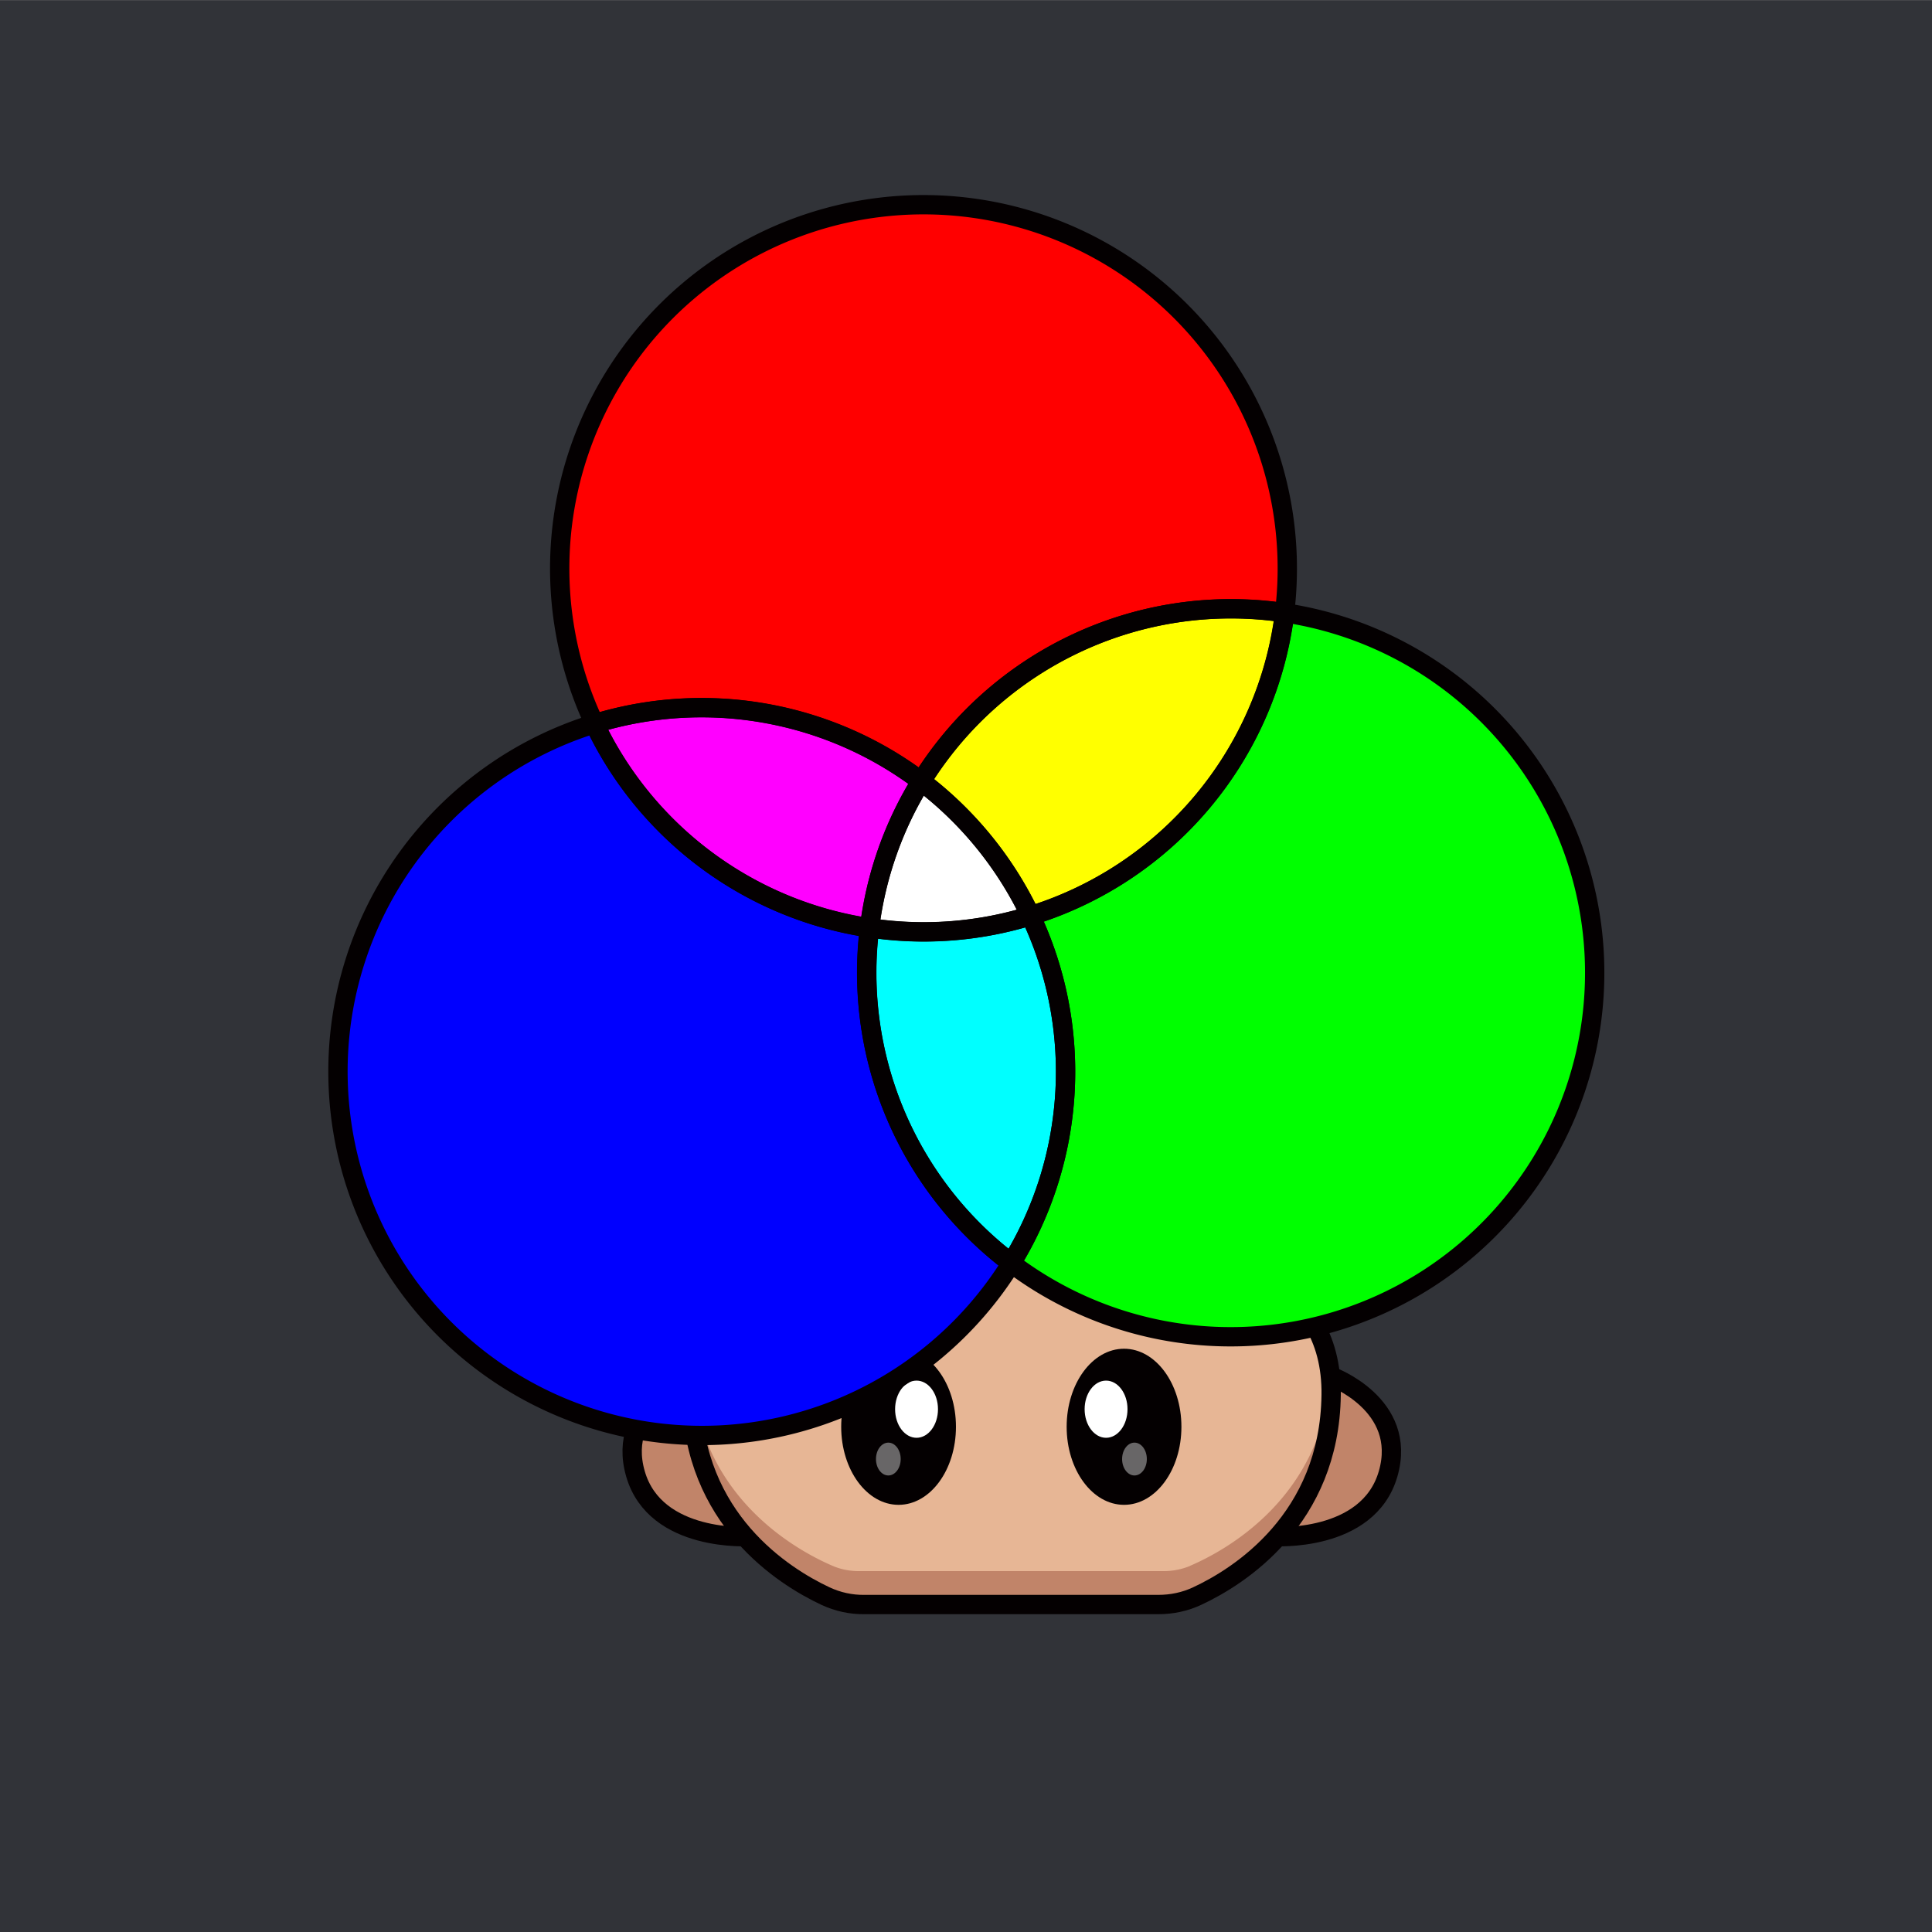 <svg id="a" xmlns="http://www.w3.org/2000/svg" viewBox="0 0 1000 1000"><rect x="0" y="0" width="1000" height="1000" fill="#808080" stroke="none"/><defs><style>.d{isolation:isolate;opacity:.4}.d,.k,.l,.n{stroke-width:0}.d,.l{fill:#fff}.q{fill:none}.k{fill:#c18469}.q{stroke:#040001;stroke-linecap:round;stroke-linejoin:round;stroke-width:10px}.n{fill:#040001}</style></defs><path id="b" d="M-4 .1h1004.1v1000H-4V.1Z" style="fill:#313338;stroke-width:0"/><g id="c"><path d="M.1.1h1000v1000H.1V.1Z" style="fill:none;stroke-width:0"/><path class="k" d="M388.2 795.3s-49 3.4-59.3-32.5 27.8-50.4 27.8-50.4 5.5 45.9 31.5 82.9Z"/><path class="q" d="M388.2 795.3s-49 3.4-59.3-32.5 29.4-50.4 29.4-50.4 3.9 45.9 30 82.9h-.1Z"/><path class="k" d="M659.2 795.3s49 3.4 59.3-32.5-27.8-50.4-27.8-50.4-5.5 45.9-31.5 82.9Z"/><path class="q" d="M659.2 795.3s49 3.4 59.3-32.5-29.4-50.4-29.4-50.4-3.9 45.9-30 82.9h.1Z"/><path d="M689 720.9v-1.6c-1-59.8-60.5-78.6-132.8-78.6h-65.4c-72.3 0-131.8 18.7-132.9 78.6v2.6c.8 68.5 53.7 97.6 73.1 106a34 34 0 0 0 13.5 2.6h158a35 35 0 0 0 13.5-2.7c19.4-8.3 72.2-37.4 73-106v-1 .1Z" style="fill:#e7b695;stroke-width:0"/><path class="k" d="M616 810.5c-4.3 1.8-9 2.7-13.6 2.7h-158c-4.6 0-9.2-.9-13.4-2.7-18.6-8-68-35-72.7-97.7-.2 2.2-.4 4.3-.4 6.5v2.6c.8 68.5 53.7 97.6 73.1 106a34 34 0 0 0 13.5 2.6h158a35 35 0 0 0 13.5-2.7c19.4-8.3 72.2-37.4 73-106v-2.5a69 69 0 0 0-.3-6.5c-4.8 62.6-54.1 89.7-72.8 97.7h.1Z"/><ellipse class="n" cx="465.1" cy="738.5" rx="29.7" ry="40.4"/><ellipse class="l" cx="474.4" cy="729.4" rx="11.1" ry="14.8"/><ellipse class="d" cx="459.8" cy="755.2" rx="6.4" ry="8.5"/><ellipse class="n" cx="581.8" cy="738.5" rx="29.7" ry="40.4"/><ellipse class="l" cx="572.5" cy="729.4" rx="11.1" ry="14.8"/><ellipse class="d" cx="587.2" cy="755.2" rx="6.4" ry="8.5"/><path class="q" d="M689 720.9v-.7h0v-.9c-1-59.8-60.5-78.6-132.8-78.6h-65.4c-72.3 0-131.8 18.7-132.9 78.6v1h0v1.6h0c.8 64.5 47.6 94 69.3 104.2 6.4 3 13.3 4.5 20.3 4.4h152c7 0 13.8-1.4 20.2-4.4C641.4 816 688.2 786.4 689 722h0v-1.1Z"/><path d="M664.9 317.2A188.4 188.4 0 0 1 533.4 474a188.6 188.6 0 0 1-10 179.8A188.4 188.4 0 1 0 665 317.2h-.1Z" style="fill:#0f0;stroke-width:0"/><path d="M450 480.3c-62-9.3-115.5-49-142.3-105.7a188.4 188.4 0 1 0 215.8 279.2A188.4 188.4 0 0 1 450 480.3Z" style="fill:#00f;stroke-width:0"/><path d="M533.4 474c-27 8.3-55.4 10.4-83.3 6.2v.1a188.3 188.3 0 0 0 73.3 173.5 188.6 188.6 0 0 0 10-179.8Z" style="fill:#0ff;stroke-width:0"/><path d="M476.8 404.4a188.4 188.4 0 0 1 188.1-87.2 188.3 188.3 0 1 0-357.2 57.4 188.7 188.7 0 0 1 169 29.8h.1Z" style="fill:red;stroke-width:0"/><path d="M476.8 404.4a189.2 189.2 0 0 1 56.6 69.6A188.4 188.4 0 0 0 665 317.2l-4.7-.7c-73-9-144.7 25.3-183.4 87.9h-.1Z" style="fill:#ff0;stroke-width:0"/><path d="M450 480.3c3.4-27 12.5-52.9 26.8-76a188.7 188.7 0 0 0-169.1-29.7A188.3 188.3 0 0 0 450 480.2v.1Z" style="fill:#f0f;stroke-width:0"/><path class="l" d="M476.8 404.4a187 187 0 0 0-26.7 75.9l4.6.6a187 187 0 0 0 78.7-6.9 189.2 189.2 0 0 0-56.6-69.6Z"/><path class="q" d="M664.9 317.2A188.4 188.4 0 0 1 533.4 474a188.6 188.6 0 0 1-10 179.8A188.4 188.4 0 1 0 665 317.2h-.1Z"/><path class="q" d="M450 480.3h0c-62-9.3-115.5-49-142.3-105.7a188.4 188.4 0 1 0 215.8 279.2A188.4 188.4 0 0 1 450 480.3Z"/><path class="q" d="M533.4 474c-27 8.3-55.4 10.4-83.3 6.2v.1a188.3 188.3 0 0 0 73.3 173.5 188.6 188.6 0 0 0 10-179.8h0Zm-56.6-69.6a188.4 188.4 0 0 1 188.1-87.2h0a188.3 188.3 0 1 0-357.2 57.4 188.7 188.7 0 0 1 169 29.8h.1Z"/><path class="q" d="M476.8 404.4a189.2 189.2 0 0 1 56.6 69.6A188.4 188.4 0 0 0 665 317.2l-4.7-.7c-73-9-144.7 25.3-183.4 87.9h-.1ZM450 480.3c3.4-27 12.5-52.9 26.8-76a188.7 188.7 0 0 0-169.1-29.7A188.3 188.3 0 0 0 450 480.2v.1Z"/><path class="q" d="M476.8 404.4a187 187 0 0 0-26.7 75.9l4.6.6a187 187 0 0 0 78.7-6.9 189.2 189.2 0 0 0-56.6-69.6h0Z"/></g></svg>